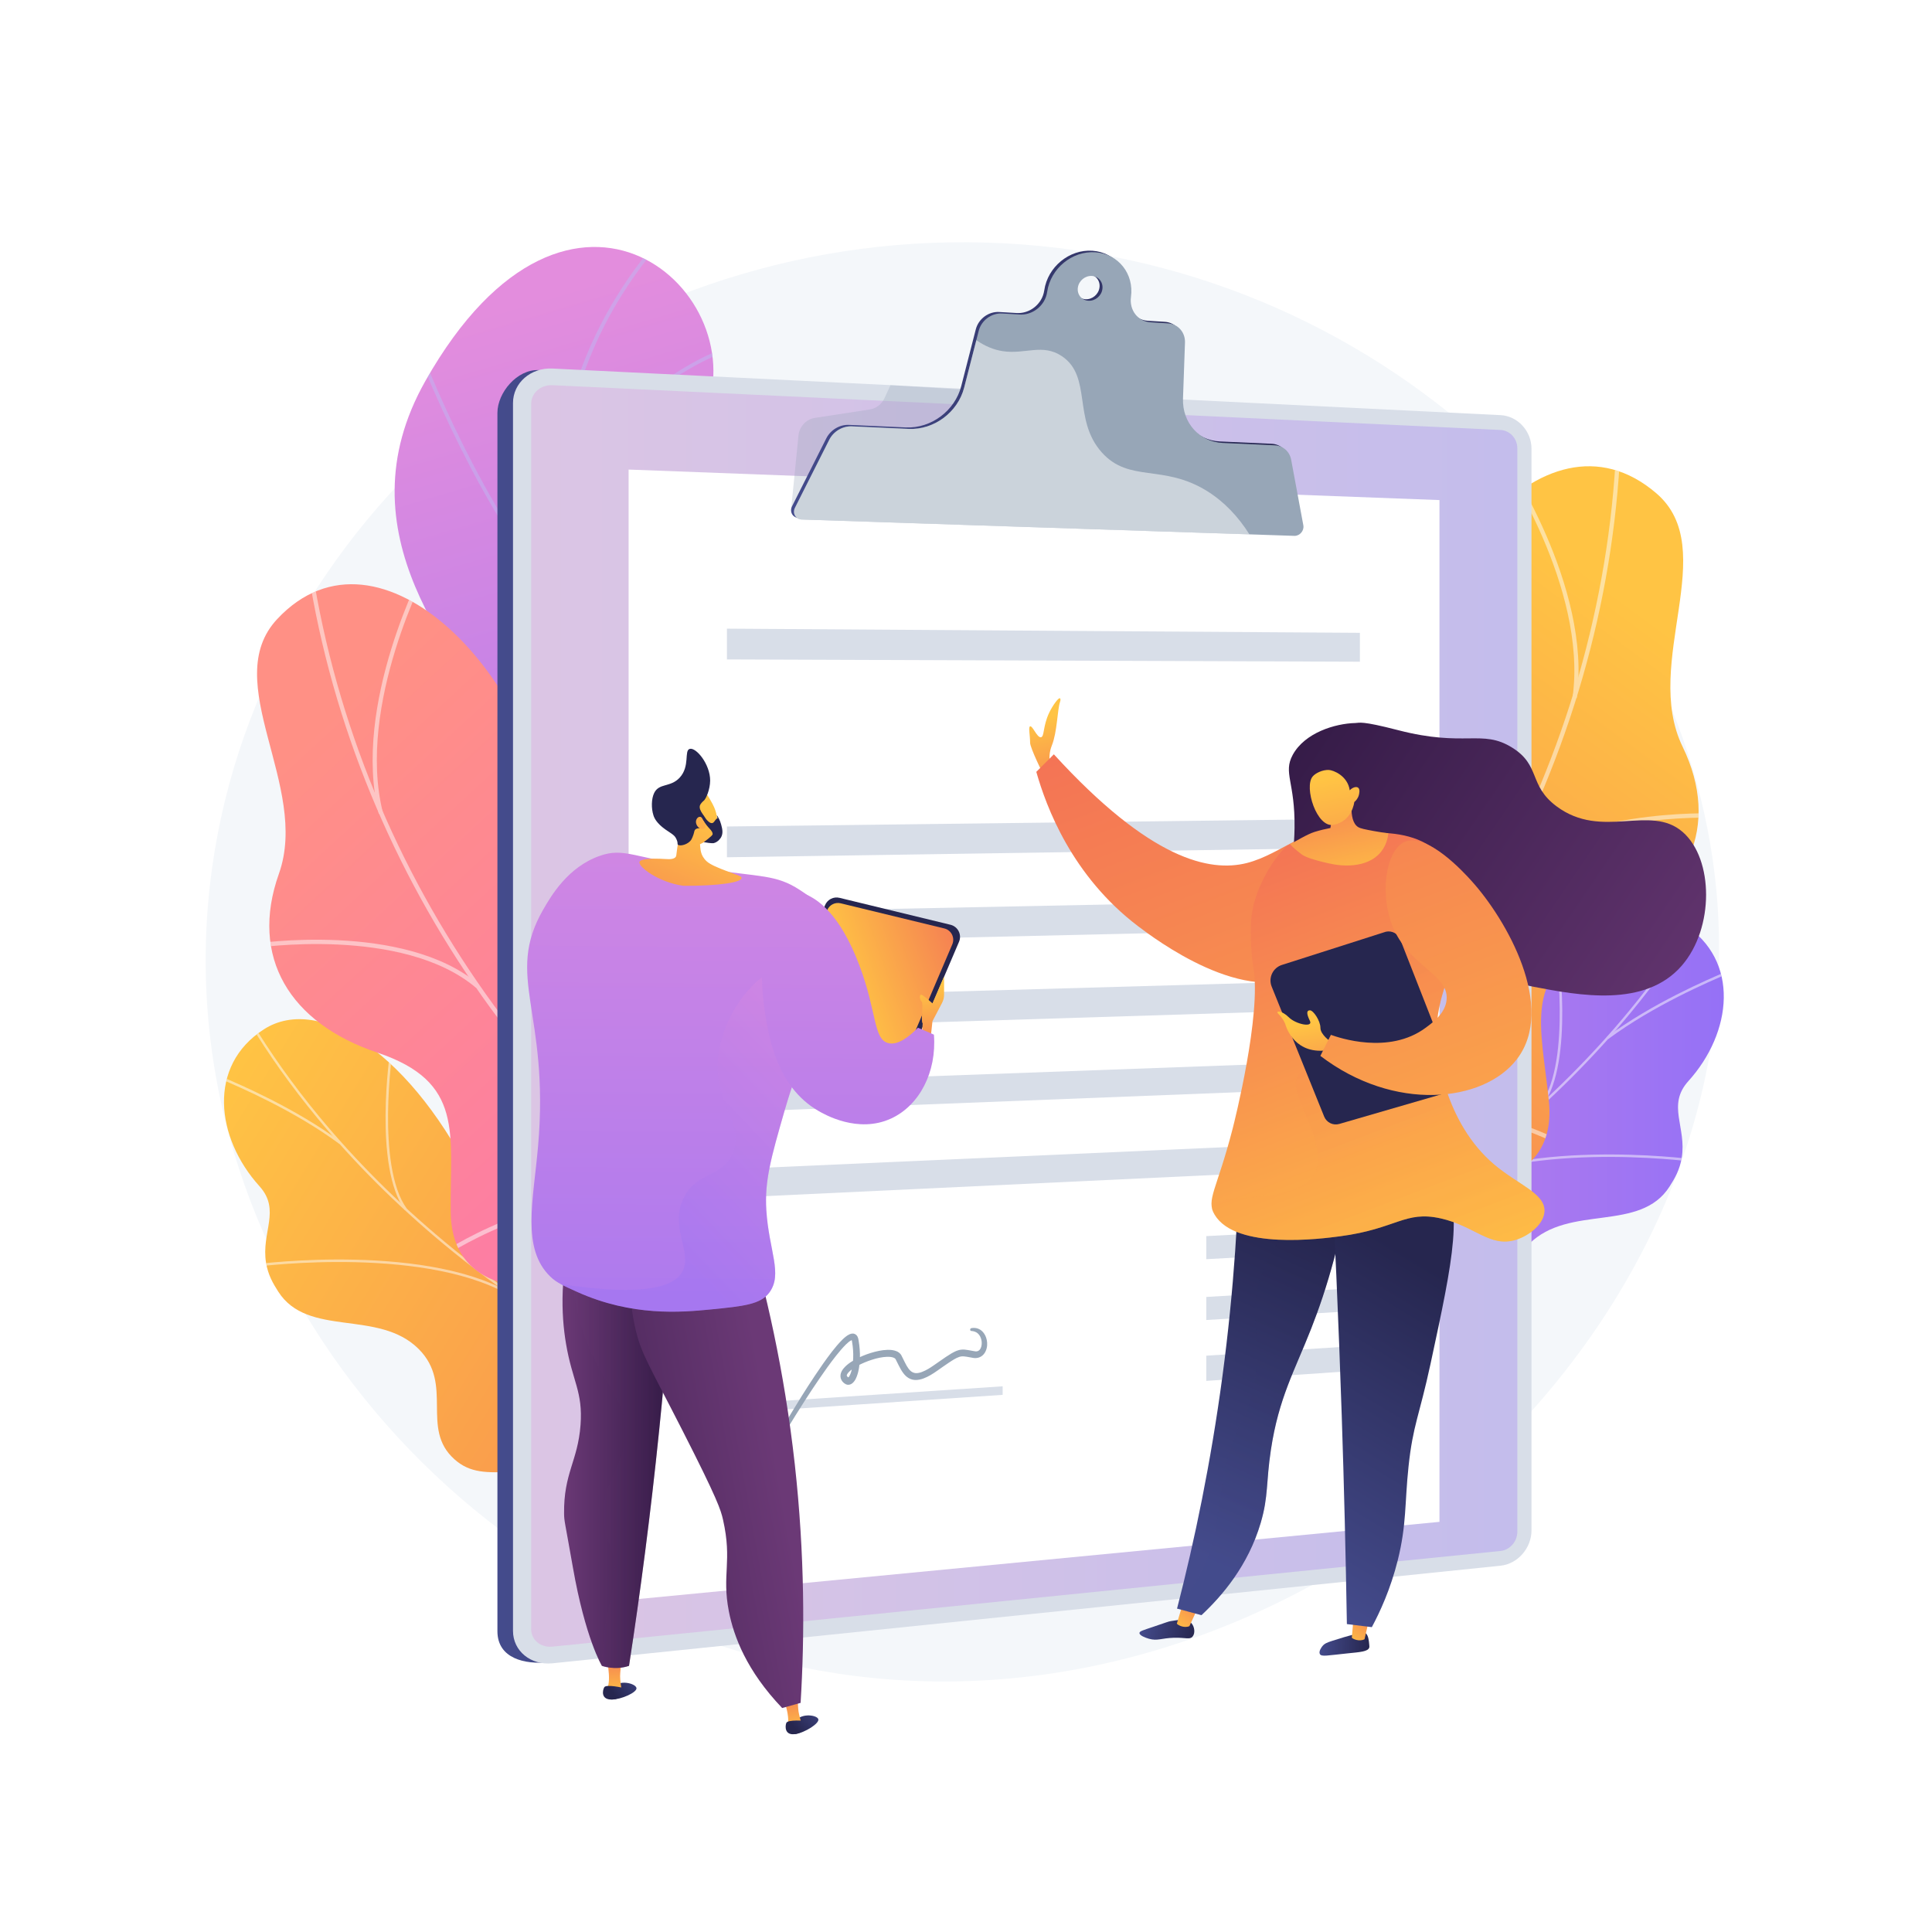 <?xml version="1.0" encoding="UTF-8"?> <!-- Generator: Adobe Illustrator 25.3.1, SVG Export Plug-In . SVG Version: 6.00 Build 0) --> <svg xmlns="http://www.w3.org/2000/svg" xmlns:xlink="http://www.w3.org/1999/xlink" version="1.1" x="0px" y="0px" viewBox="0 0 3710 3710" style="enable-background:new 0 0 3710 3710;" xml:space="preserve"> <style type="text/css"> .st0{fill:#FFFFFF;} .st1{fill:#F4F7FA;} .st2{clip-path:url(#SVGID_2_);fill:url(#SVGID_3_);} .st3{opacity:0.5;clip-path:url(#SVGID_2_);} .st4{fill:#BEB8F2;} .st5{fill:url(#SVGID_4_);} .st6{opacity:0.5;clip-path:url(#SVGID_6_);} .st7{fill:#FCFDFE;} .st8{fill:url(#SVGID_7_);} .st9{opacity:0.5;clip-path:url(#SVGID_9_);} .st10{fill:url(#SVGID_10_);} .st11{opacity:0.5;clip-path:url(#SVGID_12_);} .st12{fill:url(#SVGID_13_);} .st13{opacity:0.5;clip-path:url(#SVGID_15_);} .st14{fill:url(#SVGID_16_);} .st15{fill:#D8DEE8;} .st16{opacity:0.3;fill:url(#SVGID_17_);} .st17{opacity:0.3;fill:#97A6B7;} .st18{fill:url(#SVGID_18_);} .st19{fill:#97A6B7;} .st20{opacity:0.5;fill:#FFFFFF;} .st21{fill:url(#SVGID_19_);} .st22{fill:url(#SVGID_20_);} .st23{fill:url(#SVGID_21_);} .st24{fill:url(#SVGID_22_);} .st25{fill:url(#SVGID_23_);} .st26{fill:url(#SVGID_24_);} .st27{fill:url(#SVGID_25_);} .st28{opacity:0.3;fill:url(#SVGID_26_);} .st29{fill:url(#SVGID_27_);} .st30{fill:url(#SVGID_28_);} .st31{fill:url(#SVGID_29_);} .st32{opacity:0.3;} .st33{fill:url(#SVGID_30_);} .st34{fill:url(#SVGID_31_);} .st35{fill:url(#SVGID_32_);} .st36{fill:#26264F;} .st37{fill:url(#SVGID_33_);} .st38{fill:url(#SVGID_34_);} .st39{fill:url(#SVGID_35_);} .st40{fill:url(#SVGID_36_);} .st41{fill:url(#SVGID_37_);} .st42{fill:url(#SVGID_38_);} .st43{fill:url(#SVGID_39_);} .st44{fill:url(#SVGID_40_);} .st45{fill:url(#SVGID_41_);} .st46{opacity:0.3;fill:url(#SVGID_42_);} .st47{fill:url(#SVGID_43_);} .st48{fill:url(#SVGID_44_);} .st49{fill:url(#SVGID_45_);} .st50{fill:url(#SVGID_46_);} .st51{fill:url(#SVGID_47_);} .st52{fill:url(#SVGID_48_);} .st53{opacity:0.3;fill:url(#SVGID_49_);} .st54{fill:url(#SVGID_50_);} </style> <g id="Background"> <g> <g> <rect class="st0" width="3710" height="3710"></rect> </g> </g> </g> <g id="Illustration"> <g> <path class="st1" d="M1893.2,465.8C1149.2,444.3,504.8,972.4,407.5,1665.2C301,2422.8,886.9,3104.5,1607.8,3213.6 c896.7,135.8,1766.4-649.8,1688.3-1502C3237.2,1069.5,2649.4,487.6,1893.2,465.8z"></path> <g> <g> <defs> <path id="SVGID_1_" d="M1678.1,2441.7l264.9-191.6c0,0-48.4-171.9-182.7-220.9c-273.9-99.9-167.3-332.8-137.3-437 c45.3-157.2,16.7-315.5-173.8-255.6c-190.5,59.9-208.3-289.6-98.5-532.9c107.4-238.1-253.9-566.5-533.7-72.4 c-167.1,295,63.6,531.6,151.7,678.8s-109.5,307.5,83.3,425.7c164.7,100.9,355.2,123.6,339.8,286 C1376.2,2284.2,1447.7,2402.1,1678.1,2441.7z"></path> </defs> <clipPath id="SVGID_2_"> <use xlink:href="#SVGID_1_" style="overflow:visible;"></use> </clipPath> <linearGradient id="SVGID_3_" gradientUnits="userSpaceOnUse" x1="3099.358" y1="-1039.682" x2="2448.619" y2="809.787" gradientTransform="matrix(0.81 -0.586 0.586 0.81 -870.236 3219.835)"> <stop offset="3.597120e-03" style="stop-color:#E38DDD"></stop> <stop offset="1" style="stop-color:#9571F6"></stop> </linearGradient> <path class="st2" d="M1678.1,2441.7l264.9-191.6c0,0-48.4-171.9-182.7-220.9c-273.9-99.9-167.3-332.8-137.3-437 c45.3-157.2,15-296-160.1-273.7c-198.1,25.3-222-271.5-112.3-514.9c107.4-238.1-253.9-566.5-533.7-72.4 c-167.1,295,63.6,531.6,151.7,678.8s-109.5,307.5,83.3,425.7c164.7,100.9,355.2,123.6,339.8,286 C1376.2,2284.2,1447.7,2402.1,1678.1,2441.7z"></path> <g class="st3"> <path class="st4" d="M1810.5,2383.4l4.8-5c-3.1-3-311.2-299.9-527.9-686.4c-199.6-356-360.2-863.1,8.3-1257l-5-4.7 c-164,175.3-238.7,387.3-221.8,630c13.4,193.9,85,407.6,212.7,635.3C1498.6,2082.9,1807.4,2380.4,1810.5,2383.4z"></path> <path class="st4" d="M1080.2,1161.3l5-4.7c-156.6-168-275.9-481.3-277.1-484.4l-6.5,2.4C802.8,677.8,922.7,992.3,1080.2,1161.3 z"></path> <path class="st4" d="M1073.4,999.3c103.4-253.4,320-324.3,322.1-325l-2.1-6.6c-2.2,0.7-221.8,72.5-326.5,329L1073.4,999.3z"></path> <path class="st4" d="M1442.8,1937c-128.1-308.8,183.6-632.8,186.9-635.7l-4.2-5.5c-3.5,2.5-318.4,332.2-189.1,643.8 L1442.8,1937z"></path> <path class="st4" d="M1360.3,1826.5l4.7-5.1c-157.6-143.8-425.5-127.5-428.2-127.3l0.5,6.9 C939.9,1700.8,1204.8,1684.7,1360.3,1826.5z"></path> <path class="st4" d="M1767.8,2330.6c-66.1-108.4,21.6-295.6,22.5-297.5l-6.2-3c-3.7,7.8-90.2,192.4-22.1,304.1L1767.8,2330.6z"></path> <path class="st4" d="M1693.9,2261.3l4.8-4.9c-71.7-70.3-257.6-72-318.7-72.5c-8.6-0.1-16.1-0.1-17.4-0.4l-1.5,6.7 c1.9,0.4,6.8,0.5,18.8,0.6C1440.4,2191.3,1624.1,2192.9,1693.9,2261.3z"></path> </g> </g> <g> <linearGradient id="SVGID_4_" gradientUnits="userSpaceOnUse" x1="-64.129" y1="-2253.174" x2="621.334" y2="-452.061" gradientTransform="matrix(-0.184 0.983 0.983 0.184 2569.977 2624.779)"> <stop offset="0" style="stop-color:#FFC444"></stop> <stop offset="0.996" style="stop-color:#F36F56"></stop> </linearGradient> <path class="st5" d="M1661.1,2663.1c69.5-25.4,130.5,12.3,170.4,46.5c-0.9,7,0.4,11.3,1,18.6c6,65.8-5.5,95.1-9.8,160.9 c-0.9,14.2-16.3,54.9-23.7,71.1l-14.2,30c0,0-165.8,38.4-197.9-53c-32.1-91.4-194.2-74.9-281.2-76.7 c-53.4-1.1-77.5-18.8-97-22.3c-207-37.7-276.4,17.6-336.2-36.1c-66-59.2-0.3-143.5-68.6-211.7c-77.2-77-212.9-21.1-269.7-110.3 c-9.7-15.3-19.3-31.3-23.3-55.1c-9.7-58.9,29.1-101-12.8-147.3c-84-93-100.1-231.2,8.6-301.1c107.3-68.9,286.8,47.7,409.4,303.2 c107.9,171.8,146.2,178.4,242,175.9c67.1-1.7,247.9-50.9,303.6,52.2C1517.4,2611,1581.7,2692.1,1661.1,2663.1z"></path> <g> <defs> <path id="SVGID_5_" d="M1879.2,2756.9l-87.9,228.7c0,0-172.3,43-204.4-48.3c-32.1-91.4-194.2-74.9-281.2-76.7 c-235.9-5-178.5-272.7-480.2-305c-80.2-8.6-237.1,3.8-291.3-75.4c-61.7-90.2,17.8-142.9-36-202.4 c-84-93-100.1-231.2,8.6-301.1c107.3-68.9,286.8,47.7,409.4,303.2c107.9,171.8,146.2,178.4,242,175.9 c67.1-1.7,247.9-50.9,303.6,52.2s120,184.2,199.4,155.2C1781.9,2618.9,1879.2,2756.9,1879.2,2756.9z"></path> </defs> <clipPath id="SVGID_6_"> <use xlink:href="#SVGID_5_" style="overflow:visible;"></use> </clipPath> <g class="st6"> <path class="st7" d="M1829.7,2855.3l-1.2,4.7c-26.1-6.4-52.2-13.1-77.8-20.1c-189.5-51.6-366.8-120.4-527.1-204.5 c-135.8-71.3-261.2-154.5-372.8-247.3c-89.8-74.7-171.1-155.9-241.8-241.6c-49.7-60.2-93.6-121.9-130.6-183.4 c-6.4-10.7-12.5-22.1-18.3-33.1c-7.7-14.7-15.8-29.8-24.9-43.5l3.7-2.9c9.2,13.9,17.3,29.2,25.1,43.9 c5.8,10.9,11.8,22.3,18.1,32.9c36.9,61.3,80.7,122.9,130.2,182.9c70.5,85.4,151.7,166.5,241.2,241 c111.4,92.7,236.6,175.7,372.1,246.8c160,84,337,152.6,526.2,204.1C1777.5,2842.2,1803.7,2849,1829.7,2855.3z"></path> <path class="st7" d="M994.1,2491.1l-2.5,4.1c-162.6-106.1-495-63.3-498.4-62.9l-0.4-4.8 C496.2,2427.1,830.2,2384.1,994.1,2491.1z"></path> <path class="st7" d="M1475.1,2744.1l-2,4.4c-119-57.9-181.9-318.7-182.5-321.3l4.4-1.4 C1295.6,2428.4,1358,2687.1,1475.1,2744.1z"></path> <path class="st7" d="M1545.6,2770.7l-1.3,4.7c-83.3-22.3-210.1-4.7-357,49.6c-7.4,2.7-7.4,2.7-8.2,2.5l1.2-4.7l-0.6,2.4 l-0.2-2.4c0.5-0.1,3.3-1.2,6.5-2.3C1333.7,2765.8,1461.4,2748.1,1545.6,2770.7z"></path> <path class="st7" d="M1782.3,2843l-2.5,4.2c-80.2-51.8-94.5-201.4-94.7-202.9l4.5-0.7C1689.8,2645,1704,2792.4,1782.3,2843z"></path> <path class="st7" d="M1829.1,2862.6c-76.9,10.2-154.6,44.2-237.4,103.8l-2.4-4c83.5-60.1,161.8-94.3,239.5-104.6 L1829.1,2862.6z"></path> <path class="st7" d="M654.9,2193l-2.7,4c-87.1-64.5-193.5-110.1-228.5-125c-8.5-3.6-11.4-4.9-12.4-5.6l2.5-4.1 c0.7,0.5,5.6,2.6,11.7,5.2C460.6,2082.5,567.4,2128.2,654.9,2193z"></path> <path class="st7" d="M781,2320.8l-3.6,3c-60.3-84.2-29.1-299.3-27.8-308.4l4.5,0.6C753.7,2018.2,721.8,2238.2,781,2320.8z"></path> </g> </g> </g> <g> <linearGradient id="SVGID_7_" gradientUnits="userSpaceOnUse" x1="1906.118" y1="2275.903" x2="3310.206" y2="2275.903"> <stop offset="3.597120e-03" style="stop-color:#E38DDD"></stop> <stop offset="1" style="stop-color:#9571F6"></stop> </linearGradient> <path class="st8" d="M2079.2,2461.4c-69.5-25.4-130.5,12.3-170.4,46.5c0.9,7-0.4,11.3-1,18.6c-6,65.8,5.5,95.1,9.8,160.9 c0.9,14.2,16.3,54.9,23.7,71.1l14.2,30c0,0,165.8,38.4,197.9-53c32.1-91.4,194.2-74.9,281.2-76.7c53.4-1.1,77.5-18.8,97-22.3 c207-37.7,276.4,17.6,336.2-36.1c66-59.2,0.3-143.5,68.6-211.7c77.2-77,212.9-21.1,269.7-110.3c9.7-15.3,19.3-31.3,23.3-55.1 c9.7-58.9-29.1-101,12.8-147.3c84-93,100.1-231.2-8.6-301.1c-107.3-68.9-286.8,47.7-409.4,303.2 c-107.9,171.8-146.2,178.4-242,175.9c-67.1-1.7-247.9-50.9-303.6,52.2C2222.9,2409.3,2158.6,2490.4,2079.2,2461.4z"></path> <g> <defs> <path id="SVGID_8_" d="M1861.1,2555.2l87.9,228.7c0,0,172.3,43,204.4-48.3c32.1-91.4,194.2-74.9,281.2-76.7 c235.9-5,178.5-272.7,480.2-305c80.2-8.6,237.1,3.8,291.3-75.4c61.7-90.2-17.8-142.9,36-202.4c84-93,100.1-231.2-8.6-301.1 c-107.3-68.9-286.8,47.7-409.4,303.2c-107.9,171.8-146.2,178.4-242,175.9c-67.1-1.7-247.9-50.9-303.6,52.2 s-120,184.2-199.4,155.2C1958.4,2417.2,1861.1,2555.2,1861.1,2555.2z"></path> </defs> <clipPath id="SVGID_9_"> <use xlink:href="#SVGID_8_" style="overflow:visible;"></use> </clipPath> <g class="st9"> <path class="st7" d="M1910.6,2653.6l1.2,4.7c26.1-6.4,52.2-13.1,77.8-20.1c189.5-51.6,366.8-120.4,527.1-204.5 c135.8-71.3,261.2-154.5,372.8-247.3c89.8-74.7,171.1-155.9,241.8-241.6c49.7-60.2,93.6-121.9,130.6-183.4 c6.4-10.7,12.5-22.1,18.3-33.1c7.7-14.7,15.8-29.8,24.9-43.5l-3.7-2.9c-9.2,13.9-17.3,29.2-25.1,43.9 c-5.8,10.9-11.8,22.3-18.1,32.9c-36.9,61.3-80.7,122.9-130.2,182.9c-70.5,85.4-151.7,166.5-241.2,241 c-111.4,92.7-236.6,175.7-372.1,246.8c-160,84-337,152.6-526.2,204.1C1962.8,2640.5,1936.6,2647.3,1910.6,2653.6z"></path> <path class="st7" d="M2746.3,2289.3l2.5,4.1c162.6-106.1,495-63.3,498.4-62.9l0.4-4.8 C3244.1,2225.4,2910.2,2182.4,2746.3,2289.3z"></path> <path class="st7" d="M2265.2,2542.4l2,4.4c119-57.9,181.9-318.7,182.5-321.3l-4.4-1.4 C2444.7,2226.7,2382.3,2485.4,2265.2,2542.4z"></path> <path class="st7" d="M2194.8,2568.9l1.3,4.7c83.3-22.3,210.1-4.7,357,49.6c7.4,2.7,7.4,2.7,8.2,2.5l-1.2-4.7l0.6,2.4l0.2-2.4 c-0.5-0.1-3.3-1.2-6.5-2.3C2406.7,2564.1,2278.9,2546.4,2194.8,2568.9z"></path> <path class="st7" d="M1958,2641.3l2.5,4.2c80.2-51.8,94.5-201.4,94.7-202.9l-4.5-0.7C2050.5,2443.3,2036.4,2590.6,1958,2641.3 z"></path> <path class="st7" d="M1911.2,2660.9c76.9,10.2,154.6,44.2,237.4,103.8l2.4-4c-83.5-60.1-161.8-94.3-239.5-104.6L1911.2,2660.9 z"></path> <path class="st7" d="M3085.5,1991.3l2.7,4c87.1-64.5,193.5-110.1,228.5-125c8.5-3.6,11.4-4.9,12.4-5.6l-2.5-4.1 c-0.7,0.5-5.6,2.6-11.7,5.2C3279.7,1880.8,3173,1926.5,3085.5,1991.3z"></path> <path class="st7" d="M2959.4,2119.1l3.6,3c60.3-84.2,29.1-299.3,27.8-308.4l-4.5,0.6 C2986.6,1816.5,3018.5,2036.5,2959.4,2119.1z"></path> </g> </g> </g> <g> <linearGradient id="SVGID_10_" gradientUnits="userSpaceOnUse" x1="5377.15" y1="-2759.709" x2="6299.931" y2="-1240.574" gradientTransform="matrix(-0.277 0.961 0.961 0.277 4686.548 -2953.032)"> <stop offset="0" style="stop-color:#FF9085"></stop> <stop offset="1" style="stop-color:#FB6FBB"></stop> </linearGradient> <path class="st10" d="M1991.7,2506.6c-6.6,15.4-83.9-27.2-203-11c-29.8,4-193.7,14.8-232,132.3c-7.4,22.8-14.9,45.6-22.3,68.4 c-57.4,4.9-112.5-1-112.2-76.6c0.4-117.4-180.7-169.5-253.6-157.2c-90.3,15.3-301,46.4-303.1-134.9 c-1.7-151,26.8-250-140.9-306.3C556.8,1965,478.6,1838,535.6,1677.8c60-168.6-116.2-368.2-3.3-489 c196.7-210.4,508.7,113.7,531.9,441.1c23.2,327.4,174.2,184.3,316,214.3c13,3.5,32.9,10,55,22.1 c135.7,74.5,117.1,233.2,204.8,375.7C1759.6,2436.2,2002.9,2480.6,1991.7,2506.6z"></path> <g> <defs> <path id="SVGID_11_" d="M1689.2,2321.7l-110.3,372.9c-56.5,7.6-157.1,9.4-156.8-75c0.4-117.4-180.7-169.5-253.6-157.2 c-90.3,15.3-301,46.4-303.1-134.9c-1.7-151,26.8-250-140.9-306.3C556.8,1965,478.6,1838,535.6,1677.8 c60-168.6-116.2-368.2-3.3-489c196.7-210.4,508.7,113.7,531.9,441.1c23.2,327.4,174.2,184.3,316,214.3 c193.7,40.9,74.9,301.2,129.1,393.3C1551.9,2309.6,1635.9,2321.3,1689.2,2321.7z"></path> </defs> <clipPath id="SVGID_12_"> <use xlink:href="#SVGID_11_" style="overflow:visible;"></use> </clipPath> <g class="st11"> <path class="st7" d="M1581.6,2481.7l-3.8,7.5c-516.2-268.8-894.1-802.8-986.2-1393.6l7.9-1.7 C691.3,1682.2,1067.6,2214,1581.6,2481.7z"></path> <path class="st7" d="M1313.3,2309.5l-2.4,8.1c-220.6-60.9-450.5,90.6-452.8,92.1l-4.1-7 C856.3,2401.1,1089.2,2247.6,1313.3,2309.5z"></path> <path class="st7" d="M1488.1,2429.5l-5.7,6.1c-164.2-166.3-67.3-602.1-66.4-606.5l7.8,1.6 C1422.8,1835,1327,2266.4,1488.1,2429.5z"></path> <path class="st7" d="M919.2,1890.2l-5.2,6.6c-141.1-119.4-424.1-76.6-426.9-76.1l-0.9-8.3 C489,1811.9,775.5,1768.6,919.2,1890.2z"></path> <path class="st7" d="M735.3,1560.6l-7.8,2.4c-53-210.7,87.4-475.6,88.8-478.3l7,3.8C821.9,1091.2,683.2,1353.1,735.3,1560.6z"></path> </g> </g> </g> <g> <linearGradient id="SVGID_13_" gradientUnits="userSpaceOnUse" x1="4476.483" y1="-581.946" x2="5399.321" y2="937.282" gradientTransform="matrix(0.381 0.925 -0.925 0.381 955.011 -2711.323)"> <stop offset="0" style="stop-color:#FFC444"></stop> <stop offset="0.996" style="stop-color:#F36F56"></stop> </linearGradient> <path class="st12" d="M1874.5,2417c8.3,14.6,80.4-36.2,200.6-33.2c30,0.8,194.2-6.5,245.1,106c9.9,21.8,19.8,43.7,29.7,65.5 c57.6-1.4,111.7-13.3,103.1-88.4c-13.3-116.6,161-188.3,234.9-184c91.4,5.3,304.2,13.2,286.5-167.3 c-14.8-150.3-54-245.6,106.5-319.8c160.6-74.2,224.4-209.1,150.1-362.1c-78.1-161,75.1-378.7-50.3-486.4 c-218.6-187.6-493.2,168.7-480.4,496.7c12.8,327.9-152.9,202.3-290.7,247.6c-12.5,4.9-31.6,13.5-52.2,28 c-126.7,88.9-90.9,244.6-162.4,395.8C2097.5,2321.7,1860.6,2392.4,1874.5,2417z"></path> <g> <defs> <path id="SVGID_14_" d="M2154.9,2200.1l150.5,358.6c57,1.4,157.2-7.9,147.6-91.8c-13.3-116.6,161-188.3,234.9-184 c91.4,5.3,304.2,13.2,286.5-167.3c-14.8-150.3-54-245.6,106.5-319.8c160.6-74.2,224.4-209.1,150.1-362.1 c-78.1-161,75.1-378.7-50.3-486.4c-218.6-187.6-493.2,168.7-480.4,496.7c12.8,327.9-152.9,202.3-290.7,247.6 c-188,61.9-41.4,307.6-85.3,405.1C2290.1,2173.1,2207.9,2193.8,2154.9,2200.1z"></path> </defs> <clipPath id="SVGID_15_"> <use xlink:href="#SVGID_14_" style="overflow:visible;"></use> </clipPath> <g class="st13"> <path class="st7" d="M2279.4,2347.3l4.6,7c483.6-323.7,800.8-895.9,827.7-1493.2l-8.1-0.8 C3076.9,1455.2,2761,2025,2279.4,2347.3z"></path> <path class="st7" d="M2527.3,2146.8l3.2,7.8c212.6-84.7,457.7,40.7,460.1,42l3.4-7.4 C2991.5,2187.8,2743.2,2060.7,2527.3,2146.8z"></path> <path class="st7" d="M2366.7,2285.2l6.4,5.5c145-183.2,1-605.9-0.5-610.1l-7.6,2.5C2366.4,1687.1,2508.9,2105.4,2366.7,2285.2 z"></path> <path class="st7" d="M2873.1,1686.8l5.9,6c127.2-134.1,413.2-122.6,416-122.4l0-8.3 C3292.1,1561.9,3002.6,1550.3,2873.1,1686.8z"></path> <path class="st7" d="M3019.8,1339.1l8,1.6c29.6-215.3-138.9-463.2-140.6-465.7l-6.5,4.6 C2882.3,882,3048.9,1127.2,3019.8,1339.1z"></path> </g> </g> </g> </g> <g> <linearGradient id="SVGID_16_" gradientUnits="userSpaceOnUse" x1="955.227" y1="1951.721" x2="2911.138" y2="1951.721"> <stop offset="0" style="stop-color:#444B8C"></stop> <stop offset="0.996" style="stop-color:#26264F"></stop> </linearGradient> <path class="st14" d="M2851.7,815.8l-1817-105.1c-41.8-2-79.5,43.6-79.5,82v2339.7c0,53.2,54.3,63.9,96.2,59.6l1800.3-183.9 c32.9-3.4,59.4-33.5,59.4-67.2v-2061C2911.1,846.1,2884.6,817.4,2851.7,815.8z"></path> <path class="st15" d="M2881.6,797.2L1061,707.7c-41.8-2.1-75.9,27.6-75.9,66.2v2357.9c0,38.6,34.1,66.5,75.9,62.2l1820.5-187.4 c32.9-3.4,59.4-33.7,59.4-67.8V861.8C2941,827.8,2914.5,798.9,2881.6,797.2z"></path> <linearGradient id="SVGID_17_" gradientUnits="userSpaceOnUse" x1="1020.058" y1="1950.935" x2="2913.794" y2="1950.935"> <stop offset="3.597120e-03" style="stop-color:#E38DDD"></stop> <stop offset="1" style="stop-color:#9571F6"></stop> </linearGradient> <path class="st16" d="M1061,3162c-22.6,2.3-41-12.8-41-33.6V775.5c0-20.8,18.4-36.9,41-35.8l1820.5,86 c17.8,0.8,32.2,16.5,32.2,34.9v2081c0,18.4-14.4,34.9-32.2,36.7L1061,3162z"></path> <polygon class="st0" points="2764.2,2922.4 1207.1,3072.4 1207.1,901.7 2764.2,960.3 "></polygon> <path class="st17" d="M2141.4,970.9l-622.3,7.8l14-140.3c1.1-18.2,14.2-33.2,31.6-35.9l105.4-16.2c12.4-1.9,23.1-10.1,28.5-21.9 l11.4-24.8l275.7,17L2141.4,970.9z"></path> <linearGradient id="SVGID_18_" gradientUnits="userSpaceOnUse" x1="1519.137" y1="753.707" x2="2497.458" y2="753.707"> <stop offset="0" style="stop-color:#444B8C"></stop> <stop offset="0.996" style="stop-color:#26264F"></stop> </linearGradient> <path class="st18" d="M2473.8,879.9c-3-15.9-15.7-27-31.7-27.7l-99.4-4.5c-45.1-2-78.2-38.7-76.6-85.1l3.8-107.6 c0.7-19.9-13.5-35.9-33-37l-32.7-2c-24.9-1.5-41.5-23.4-38-48.8c6.1-44.4-24.3-82.7-68.4-85.7c-44.4-3-85.9,30.9-92.5,75.9 c-1,6.7-3.2,13.3-6.9,19.2c-10.3,16.5-28.2,25.5-45.9,24.5l-33.7-2c-20.4-1.2-39.8,13.1-45,33.3l-28,109.2 c-12.1,47.2-57.8,81.4-106.4,79.2l-109.1-4.9c-17.9-0.8-35.4,9.6-43.6,25.9L1521,972.1c-5.4,10.7,1.2,22.2,13,22.6l946,31.4 c10.4,0.3,19.1-10,17.2-20.2L2473.8,879.9z M2084.4,574.6c-13-0.8-22.1-12.1-20.2-25.3c1.9-13.2,14-23.1,27-22.3 c13,0.8,22,12.2,20.1,25.3C2109.5,565.4,2097.4,575.4,2084.4,574.6z"></path> <path class="st19" d="M2479.4,882.8c-3-15.9-15.7-27-31.7-27.7l-99.4-4.5c-45.1-2-78.2-38.7-76.6-85.1l3.8-107.6 c0.7-19.9-13.5-35.9-33-37l-32.7-2c-24.9-1.5-41.5-23.4-38-48.8c6.1-44.4-24.3-82.7-68.4-85.7c-44.4-3-85.9,30.9-92.5,75.9 c-1,6.7-3.2,13.3-6.9,19.2c-10.3,16.5-28.2,25.5-45.9,24.5l-33.7-2c-20.4-1.2-39.8,13.1-45,33.3l-28,109.2 c-12.1,47.2-57.8,81.4-106.4,79.2l-109.1-4.9c-17.9-0.8-35.4,9.6-43.6,25.9L1526.6,975c-5.4,10.7,1.2,22.2,13,22.6l946,31.4 c10.4,0.3,19.1-10,17.2-20.2L2479.4,882.8z M2090,577.5c-13-0.8-22.1-12.1-20.2-25.3c1.9-13.2,14-23.1,27-22.3 c13,0.8,22,12.2,20.1,25.3C2115.1,568.3,2103,578.3,2090,577.5z"></path> <g> <path class="st20" d="M2317.5,942.7c-84.4-52.1-149.1-15.2-201.7-73.9c-56.3-62.9-18.3-145.7-76.6-184.8 c-37.3-25-70.6-3-113.9-9.7c-15.9-2.5-32.8-8.8-50.4-21.1l-23.4,91.1c-12.1,47.2-57.8,81.4-106.4,79.2l-109.1-4.9 c-17.9-0.8-35.4,9.6-43.6,25.9L1526.6,975c-5.4,10.7,1.2,22.2,13,22.6l859.7,28.6C2377.6,991.8,2350.7,963.3,2317.5,942.7z"></path> </g> <g> <polygon class="st15" points="2611.4,1270.7 1395.9,1266.3 1395.9,1207.2 2611.4,1215.2 "></polygon> <polygon class="st15" points="2611.4,1627.9 1395.9,1646.2 1395.9,1587.1 2611.4,1572.3 "></polygon> <polygon class="st15" points="2611.4,1782.6 1395.9,1810.8 1395.9,1751.7 2611.4,1727.1 "></polygon> <polygon class="st15" points="2611.4,1937.4 1395.9,1975.4 1395.9,1916.3 2611.4,1881.8 "></polygon> <polygon class="st15" points="2611.4,2088.2 1395.9,2135.8 1395.9,2080.9 2611.4,2036.6 "></polygon> <polygon class="st15" points="2611.4,2243 1395.9,2300.4 1395.9,2245.5 2611.4,2191.4 "></polygon> <polygon class="st15" points="1925.4,2678.5 1395.9,2714 1395.9,2697.1 1925.4,2662.1 "></polygon> <polygon class="st15" points="2611.4,2401.7 2316.4,2418 2316.4,2373.7 2611.4,2358 "></polygon> <polygon class="st15" points="2611.4,2516.8 2316.4,2534.8 2316.4,2490.5 2611.4,2473.1 "></polygon> <polygon class="st15" points="2611.4,2631.8 2316.4,2651.7 2316.4,2603.3 2611.4,2584.2 "></polygon> <path class="st19" d="M1504.1,2739.4c0,0,5.8-10.1,16.3-27.4c5.2-8.7,11.7-19.1,19.1-31.1c7.5-11.9,16-25.3,25.6-39.6 c9.6-14.3,20.2-29.8,32.3-45.5c6.1-7.8,12.6-15.7,20.2-23.3c1.9-1.9,3.9-3.7,6.2-5.5c2.2-1.8,4.6-3.5,7.8-4.9 c1.6-0.7,3.5-1.3,5.9-1.3c1.2,0,2.5,0.2,3.8,0.8c1.3,0.5,2.5,1.4,3.4,2.3c3.6,4,3.6,8.3,4.1,10.5c1.9,10.9,2.8,22.2,2.5,33.7 c-0.2,5.8-0.6,11.6-1.6,17.5c-0.9,5.9-2.2,11.9-4.6,18c-1.2,3.1-2.6,6.2-5.1,9.3c-1.2,1.6-2.7,3.2-4.9,4.5 c-2.1,1.3-5.1,2.1-7.7,1.7c-2.6-0.4-4.7-1.7-6.1-2.8l-0.4-0.3l-0.6-0.5c-0.4-0.3-0.7-0.6-1-0.9c-0.7-0.6-1.3-1.3-1.9-2.1 c-1.2-1.6-2.3-3.6-3-6c-0.6-2.4-0.6-5.1-0.2-7.5c1-4.8,3.3-8.1,5.4-10.9c2.2-2.7,4.6-5,6.9-7c4.8-4,9.7-7.1,14.7-9.9 c10-5.6,20.3-9.8,30.8-13.1c10.5-3.2,21.2-5.7,32.3-6c5.5-0.1,11.2,0.2,17.2,2.6c2.9,1.2,6.1,3.2,8.5,6.5 c0.3,0.4,0.6,0.8,0.8,1.3c0.3,0.5,0.5,0.9,0.6,1.2l0.9,1.8l1.8,3.6c2.3,4.7,4.6,9.4,6.9,13.5c2.4,4.1,5,7.8,7.9,10.2 c2.9,2.5,6.1,3.7,9.7,4c3.7,0.2,7.7-0.7,11.7-2.2c8.1-3,15.9-7.9,23.3-13.1c7.6-5.4,15.1-10.6,22.5-15.6 c3.7-2.5,7.4-4.8,11.2-7.1c3.8-2.2,7.8-4.3,12.2-5.7c4.4-1.5,9.2-1.8,13.3-1.4c4.1,0.4,7.7,1.1,11.1,1.7c1.7,0.3,3.4,0.6,5,0.9 c1.6,0.3,3.4,0.6,4.3,0.7c2.3,0.2,4.4-0.3,6-1.3c1.6-1,2.9-2.5,3.9-4.5c1-2,1.6-4.3,1.9-6.7c0.6-4.7-0.1-9.4-1.5-13 c-1.3-3.8-3.4-6.6-5.5-8.6c-2.1-2-4.4-3.1-6.3-3.8c-2-0.7-3.6-0.9-4.7-1.1c-1.1-0.1-1.7-0.1-1.7-0.1c-1.4,0-2.4-1.3-2.3-2.8 c0.1-1.3,1-2.4,2.1-2.6c0,0,0.7-0.1,2-0.3c1.4-0.2,3.4-0.4,6.1,0c2.7,0.3,6,1.3,9.5,3.5c3.4,2.2,6.8,5.9,9.3,10.9 c2.4,5,4,11.2,3.6,18.4c-0.2,3.6-1,7.5-2.7,11.3c-1.7,3.9-4.5,7.8-8.5,10.3c-3.9,2.6-8.5,3.5-12.7,3.3c-2.4-0.1-3.8-0.5-5.5-0.8 c-1.7-0.3-3.4-0.6-5.1-0.9c-3.4-0.6-6.8-1.3-10-1.5c-3.2-0.3-6,0-9.1,1c-6.2,2-13.2,6.6-20.3,11.3c-7.2,4.8-14.5,10-22.2,15.4 c-7.9,5.5-16.3,11-26.2,14.7c-5,1.8-10.4,3.1-16.2,2.9c-2.9-0.1-5.9-0.8-8.7-1.9c-2.8-1.1-5.4-2.8-7.7-4.7 c-4.6-3.9-7.8-8.7-10.6-13.4c-2.7-4.8-5.1-9.6-7.4-14.2l-1.7-3.4l-0.9-1.8c-0.2-0.4-0.2-0.5-0.3-0.6c-0.1-0.1-0.1-0.2-0.2-0.3 c-0.6-0.9-1.8-1.8-3.5-2.5c-3.4-1.4-8-1.8-12.6-1.7c-9.4,0.3-19.3,2.5-29,5.6c-9.7,3.1-19.4,7.1-28.4,12.1 c-4.5,2.5-8.9,5.3-12.6,8.4c-1.9,1.6-3.6,3.2-5,4.9c-1.3,1.6-2.2,3.3-2.4,4.2c-0.1,0.4-0.1,0.7,0,1c0.1,0.3,0.2,0.7,0.6,1.2 c0.2,0.3,0.4,0.5,0.7,0.8l0.4,0.4l0.2,0.2l0.4,0.3c0.6,0.5,0.8,0.5,0.8,0.5c-0.1,0-0.4,0.1-0.2,0c0.2-0.1,0.6-0.5,1.1-1.1 c1-1.3,2.1-3.4,3-5.6c1.8-4.5,3-9.6,3.8-14.8c0.8-5.2,1.3-10.4,1.5-15.7c0.4-10.5-0.4-20.9-2.1-30.8l-0.3-1.9l-0.1-0.5l-0.1-0.3 c0-0.2-0.1-0.4-0.1-0.5c-0.2-0.6-0.4-1-0.3-0.8c0.1,0.2,0.7,0.4,0.7,0.3c0,0-0.6,0.1-1.3,0.4c-1.4,0.6-3.2,1.8-4.9,3.1 c-1.7,1.4-3.5,3-5.2,4.6c-6.8,6.7-13.1,14.3-19.1,21.8c-11.9,15.1-22.6,30.2-32.2,44.3c-19.3,28.2-34.6,52.5-45.3,69.6 c-10.7,17.1-16.6,26.9-16.6,26.9c-1.5,2.5-4.5,3.3-6.7,1.8C1503.3,2745.1,1502.7,2741.9,1504.1,2739.4L1504.1,2739.4z"></path> </g> </g> <g> <linearGradient id="SVGID_19_" gradientUnits="userSpaceOnUse" x1="3714.941" y1="1378.171" x2="3665.522" y2="1574.546" gradientTransform="matrix(-1 0 0 1 5720.405 0)"> <stop offset="0" style="stop-color:#FFC444"></stop> <stop offset="0.996" style="stop-color:#F36F56"></stop> </linearGradient> <path class="st21" d="M2019.9,1478.4c0,0-10.4-20.9,0-47c10.4-26.1,10.4-67.9,15.7-83.6c1.3-3.8,1-6-0.2-6.9 c-2.5-1.8-13.7,13.2-20.7,27.8c-12.3,26-8.9,45.7-15.7,47c-7.5,1.4-16-22.5-20.9-20.9c-3.8,1.2,0,16.6,0,31.3 c0,10.4,26.1,62.7,26.1,62.7L2019.9,1478.4z"></path> <linearGradient id="SVGID_20_" gradientUnits="userSpaceOnUse" x1="2880.882" y1="3012.387" x2="3542.084" y2="1275.732" gradientTransform="matrix(-1 0 0 1 5720.405 0)"> <stop offset="0" style="stop-color:#FFC444"></stop> <stop offset="0.996" style="stop-color:#F36F56"></stop> </linearGradient> <path class="st22" d="M2589.4,1704.4c1.3-25.6,4-81.5-26.9-101c-40.9-25.8-101,36.9-168.4,53.9c-70.8,17.8-185.1-5.9-370.4-208.8 c-11.2,11.2-22.4,22.4-33.7,33.7c19.1,67.3,68.2,199.7,195.3,296.3c29.7,22.5,209.9,159.5,323.2,87.5 C2564.2,1830.7,2586.9,1755.9,2589.4,1704.4z"></path> <linearGradient id="SVGID_21_" gradientUnits="userSpaceOnUse" x1="-887.284" y1="3213.747" x2="-791.879" y2="3213.747" gradientTransform="matrix(1 2.900000e-02 -2.900000e-02 1 3514.423 -30.991)"> <stop offset="0" style="stop-color:#444B8C"></stop> <stop offset="0.996" style="stop-color:#26264F"></stop> </linearGradient> <path class="st23" d="M2622.5,3136.2c5.2,4.2,6.2,14.8,6.8,21.8c0.3,3.1,0.4,4.6,0.1,5.7c-2.5,8-18,8.8-42.2,11.3 c-38.3,3.9-49.7,6.9-52.7,1.2c-2.8-5.3,4-14.1,4.8-15c4.1-5.2,9.2-7.1,18.9-10.3c18.1-5.9,30.3-9.2,34-10.2 C2615.2,3134.5,2619,3133.4,2622.5,3136.2z"></path> <linearGradient id="SVGID_22_" gradientUnits="userSpaceOnUse" x1="-444.771" y1="3399.52" x2="-402.915" y2="3312.887" gradientTransform="matrix(0.993 0.123 -0.123 0.993 3447.198 -162.401)"> <stop offset="0" style="stop-color:#FFC444"></stop> <stop offset="0.996" style="stop-color:#F36F56"></stop> </linearGradient> <path class="st24" d="M2599.7,3101.2l-3.8,43.6c1.1,2.1,14.1,8.4,24.4,3l9.8-42.9L2599.7,3101.2z"></path> <linearGradient id="SVGID_23_" gradientUnits="userSpaceOnUse" x1="-378.349" y1="3655.896" x2="-276.986" y2="3655.896" gradientTransform="matrix(0.964 0.265 -0.265 0.964 3527.555 -308.919)"> <stop offset="0" style="stop-color:#444B8C"></stop> <stop offset="0.996" style="stop-color:#26264F"></stop> </linearGradient> <path class="st25" d="M2287.8,3116.9c6.3,6.9,7.7,19.6,2.2,25.9c-5.3,6.2-13.4,1.5-36.2,2.2c-24.4,0.7-30.8,6.5-47.4,1.9 c-6.7-1.9-18.5-6.3-18.3-11.1c0.2-3.4,6.2-5.1,26.3-11.8c28.6-9.6,28.4-10.1,34.5-11.1 C2264.2,3110.4,2279.5,3107.8,2287.8,3116.9z"></path> <linearGradient id="SVGID_24_" gradientUnits="userSpaceOnUse" x1="-572.596" y1="3542.044" x2="-529.851" y2="3453.572" gradientTransform="matrix(0.98 0.198 -0.198 0.98 3516.345 -227.184)"> <stop offset="0" style="stop-color:#FFC444"></stop> <stop offset="0.996" style="stop-color:#F36F56"></stop> </linearGradient> <path class="st26" d="M2272.1,3077.1l-12.2,40.7c0.9,2.2,13.4,9.5,24.1,4.9l18.2-39.5L2272.1,3077.1z"></path> <linearGradient id="SVGID_25_" gradientUnits="userSpaceOnUse" x1="3493.538" y1="2950.811" x2="3223.185" y2="2341.369" gradientTransform="matrix(-1 0 0 1 5720.405 0)"> <stop offset="0" style="stop-color:#444B8C"></stop> <stop offset="0.996" style="stop-color:#26264F"></stop> </linearGradient> <path class="st27" d="M2380.9,2185c-1.8,136.9-11.1,290.8-33.5,458c-22.2,165.3-53.2,314.6-87.1,445.9 c15.6,4.2,31.2,8.4,46.9,12.6c39.6-37,89.6-95.1,113.8-177.4c15-51,10-77.3,19.5-140c15.1-99.9,45.8-152.3,77.4-232.9 c28.5-72.4,62.1-178.7,80.1-320.8C2525.7,2215.4,2453.3,2200.2,2380.9,2185z"></path> <linearGradient id="SVGID_26_" gradientUnits="userSpaceOnUse" x1="3493.539" y1="2950.811" x2="3223.185" y2="2341.369" gradientTransform="matrix(-1 0 0 1 5720.405 0)"> <stop offset="0" style="stop-color:#444B8C"></stop> <stop offset="0.996" style="stop-color:#26264F"></stop> </linearGradient> <path class="st28" d="M2380.9,2185c42.7,32.5,95.7,83.8,94,145.6c-1.2,45.9-31.4,54.3-53.9,121.2c-27.5,82,6,104.8-13.5,208.8 c-14.5,77.3-32.3,60.7-53.9,154.9c-19.2,83.9-10.7,121.5-40.4,188.6c-17.1,38.6-38.1,67-53,84.9c15.6,4.2,31.2,8.4,46.9,12.6 c39.6-37,89.6-95.1,113.8-177.4c15-51,10-77.3,19.5-140c15.1-99.9,45.8-152.3,77.4-232.9c28.5-72.4,62.1-178.7,80.1-320.8 C2525.7,2215.4,2453.3,2200.2,2380.9,2185z"></path> <linearGradient id="SVGID_27_" gradientUnits="userSpaceOnUse" x1="2868.006" y1="3261.444" x2="2597.665" y2="2652.031" gradientTransform="matrix(-0.993 -0.123 -0.123 0.993 5637.029 107.974)"> <stop offset="0" style="stop-color:#444B8C"></stop> <stop offset="0.996" style="stop-color:#26264F"></stop> </linearGradient> <path class="st29" d="M2553.1,2185.6c9.6,174.1,17.4,351.5,23.4,532c4.5,135.4,7.7,269.2,9.9,401.1c16,2,31.9,3.9,47.9,5.9 c15.4-28.7,35.9-72.6,49.9-128.9c17-68.3,13.1-108.9,20.6-179.7c8.4-79.4,20.6-96.7,42.2-196.9c43.8-203.4,65.7-305,16.9-368.3 C2747.9,2230.2,2698.2,2178.7,2553.1,2185.6z"></path> <linearGradient id="SVGID_28_" gradientUnits="userSpaceOnUse" x1="-3055.958" y1="1363.984" x2="-2103.726" y2="2010.783" gradientTransform="matrix(1 0 0 1 5490.12 0)"> <stop offset="0" style="stop-color:#311944"></stop> <stop offset="1" style="stop-color:#6B3976"></stop> </linearGradient> <path class="st30" d="M2486.5,1708c-17.9-11.6-1.6-45.4-0.6-118c1.2-88.9-22.4-105.5-3.5-140.4c23.2-42.7,81.6-60.3,120.3-61.2 c8.5-0.2,10.5-4.8,82,13.7c128.8,33.4,161-2.4,218.7,33.3c55.7,34.5,31.3,72.3,85.4,112.8c87.7,65.6,179.9-5.3,242.6,49.6 c59.3,51.9,60.7,184.1-1.7,256.3c-70.7,81.8-198.2,57.2-283.6,41c-18-3.4-108.8-22.5-203.3-92.3 c-52.3-38.6-88.2-79.8-111.1-110.2c-5.4-6-13.7-13.3-24.8-14.5c-13.3-1.4-23.9,6.7-29,10.3 C2550.9,1707,2504.1,1719.4,2486.5,1708z"></path> <g> <g> <linearGradient id="SVGID_29_" gradientUnits="userSpaceOnUse" x1="2952.678" y1="2552.408" x2="3325.294" y2="1573.729" gradientTransform="matrix(-1 0 0 1 5720.405 0)"> <stop offset="0" style="stop-color:#FFC444"></stop> <stop offset="0.996" style="stop-color:#F36F56"></stop> </linearGradient> <path class="st31" d="M2551.5,1611.9c0,0,149.6-43.6,215.5,31c10.3,11.6,20.7,28.7,28.6,66.5c28,132.4-46.5,179.6-36.3,299.8 c1.2,13.8,14.2,145.9,110.1,227.1c45.6,38.6,97.6,55.2,96.4,89.5c-0.9,24.6-29,47.1-55.1,55.1c-49.8,15.2-78.9-26.8-144.5-41.3 c-68.6-15.2-84.5,20.1-192.7,34.4c-36,4.8-200.3,26.5-240.9-41.3c-17.3-28.8,4-47,34.4-165.2c3.1-12,55.7-219.7,39.8-310.3 c-1.4-7.8-6-39.7-4.7-81.9c0.3-10.4,1.7-22.1,4.7-36c0,0,12.7-59,58.6-109.6C2472,1622.4,2479.9,1614.8,2551.5,1611.9z"></path> </g> </g> <g class="st32"> <g> <linearGradient id="SVGID_30_" gradientUnits="userSpaceOnUse" x1="2957.779" y1="2537.72" x2="3277.42" y2="1698.177" gradientTransform="matrix(-1 0 0 1 5720.405 0)"> <stop offset="0" style="stop-color:#FFC444"></stop> <stop offset="0.996" style="stop-color:#F36F56"></stop> </linearGradient> <path class="st33" d="M2767,1642.9c15.1-0.2,26.8,58.1,28.6,66.5c28,132.4-46.5,179.6-36.3,299.8 c1.2,13.8,14.2,145.9,110.1,227.1c45.6,38.6,97.6,55.2,96.4,89.5c-0.9,24.6-29,47.1-55.1,55.1c-49.8,15.2-78.9-26.8-144.5-41.3 c-68.6-15.2-84.5,20.1-192.7,34.4c-36,4.8-200.3,26.5-240.9-41.3c-4.2-7-5.8-10.1-5.4-13c4.5-32.9,156.7-3,194.8-63 c37.3-58.6-59.3-163.8-26.9-195.3c25.2-24.6,89.6,34.3,141.4,6.7c32.5-17.3,37.8-56.7,53.9-141.4 C2718.6,1777.9,2744.1,1643.1,2767,1642.9z"></path> </g> </g> <g> <linearGradient id="SVGID_31_" gradientUnits="userSpaceOnUse" x1="4918.455" y1="1105.24" x2="4928.188" y2="846.001" gradientTransform="matrix(-0.984 0.178 0.178 0.984 7238.556 -244.239)"> <stop offset="0" style="stop-color:#FFC444"></stop> <stop offset="0.996" style="stop-color:#F36F56"></stop> </linearGradient> <path class="st34" d="M2599.6,1514.9c-2,9.5-12.3,60.3,8.4,73.3c4.5,2.8,13.2,4.5,30.5,7.7c11.3,2.1,20.8,3.4,27.6,4.2 c-1,8.5-3.8,22.4-13.7,35c-27.6,35.4-82.8,26.2-90.7,24.8c-27.8-5.1-55.1-13.6-61.7-18.9c-10.1-8-18-14-22.6-20.1 c10.8-5.2,32.5-18.9,47-23.4c10.9-3.4,21.1-5.7,30.4-7.5c1.5-9.8,3.1-19.6,4.6-29.4C2572.8,1545.4,2586.2,1530.1,2599.6,1514.9z "></path> <linearGradient id="SVGID_32_" gradientUnits="userSpaceOnUse" x1="4915.417" y1="876.383" x2="4911.252" y2="1212.028" gradientTransform="matrix(-0.984 0.178 0.178 0.984 7238.556 -244.239)"> <stop offset="0" style="stop-color:#FFC444"></stop> <stop offset="0.996" style="stop-color:#F36F56"></stop> </linearGradient> <path class="st35" d="M2600.6,1540.2c0,0-3.8,37.2-39.9,43.8c-32.4,5.9-56.8-72.4-40.2-92.7c5.5-6.8,19.2-13.2,31-12.8 c8.3,0.2,36.4,10.9,40.4,39.1c5.6-5.9,12.6-7.6,16-5.1c4.4,3.1,2,12.2,1.5,14.3C2607.5,1533.9,2602.8,1538.3,2600.6,1540.2z"></path> </g> <g> <path class="st36" d="M2542.9,2144.4l-100.9-249.8c-6.8-16.9,2.2-36,19.5-41.6l199.7-63.8c11.6-2.6,23.3,3.6,27.6,14.6 l103.2,263.4c5.1,13.1-2.1,27.8-15.6,31.7l-204.6,59.4C2560,2161.7,2547.6,2155.7,2542.9,2144.4z"></path> </g> <linearGradient id="SVGID_33_" gradientUnits="userSpaceOnUse" x1="3216.999" y1="1966.518" x2="3186.891" y2="2147.165" gradientTransform="matrix(-1 0 0 1 5720.405 0)"> <stop offset="0" style="stop-color:#FFC444"></stop> <stop offset="0.233" style="stop-color:#FCB048"></stop> <stop offset="0.996" style="stop-color:#F36F56"></stop> </linearGradient> <path class="st37" d="M2555.8,2000.7c0,0-20.2-13.5-20.2-26.9c0-13.5-13.5-33.7-20.2-33.7c-6.7,0-6.7,6.7,0,20.2 c6.7,13.5-26.9,6.7-40.4-6.7c-13.5-13.5-26.9-13.5-20.2-6.7c10.6,10.6,13.5,20.2,13.5,20.2s13.5,53.9,72.4,50.5L2555.8,2000.7z"></path> <linearGradient id="SVGID_34_" gradientUnits="userSpaceOnUse" x1="2690.11" y1="2730.779" x2="3262.808" y2="1226.581" gradientTransform="matrix(-1 0 0 1 5720.405 0)"> <stop offset="0" style="stop-color:#FFC444"></stop> <stop offset="0.996" style="stop-color:#F36F56"></stop> </linearGradient> <path class="st38" d="M2697.2,1616.8c43.1-19.2,115.2,60,127.9,74.1c67.9,74.6,164.2,243.8,87.5,343.4 c-64,83.1-235.6,101.4-377.1-6.7c6.7-13.5,13.5-26.9,20.2-40.4c14.7,5.3,111.3,38.8,181.8-13.5c15-11.1,38-28.1,40.4-53.9 c4.5-48-68.4-62.8-101-134.7C2648.1,1721.5,2660,1633.4,2697.2,1616.8z"></path> </g> <g> <linearGradient id="SVGID_35_" gradientUnits="userSpaceOnUse" x1="6702.636" y1="3988.291" x2="6755.161" y2="4035.012" gradientTransform="matrix(-0.99 -0.14 -0.14 0.99 8432.327 206.938)"> <stop offset="0" style="stop-color:#444B8C"></stop> <stop offset="0.996" style="stop-color:#26264F"></stop> </linearGradient> <path class="st39" d="M1222.2,3241.5c-1.5-8.2-28.1-15.7-41.3-4.7c-6.5,5.5-11,16.6-7.3,21.6c1.4,1.8-4.3,5,1.1,5.1 C1192.8,3263.8,1223.7,3249.7,1222.2,3241.5z"></path> <linearGradient id="SVGID_36_" gradientUnits="userSpaceOnUse" x1="6554.43" y1="3463.054" x2="6554.43" y2="3371.552" gradientTransform="matrix(-0.999 4.980000e-02 4.980000e-02 0.999 7555.881 -528.791)"> <stop offset="0" style="stop-color:#FFC444"></stop> <stop offset="0.996" style="stop-color:#F36F56"></stop> </linearGradient> <path class="st40" d="M1193.2,3241.6l-27.6,1.4c9.6-17.4-1.9-64.6-1.9-64.6l29.8,0.9c0,0-0.7,13.7-2.5,34.1 C1190.3,3220.3,1191.4,3230.8,1193.2,3241.6z"></path> <linearGradient id="SVGID_37_" gradientUnits="userSpaceOnUse" x1="6707.917" y1="3982.357" x2="6760.441" y2="4029.077" gradientTransform="matrix(-0.99 -0.14 -0.14 0.99 8432.327 206.938)"> <stop offset="0" style="stop-color:#444B8C"></stop> <stop offset="0.996" style="stop-color:#26264F"></stop> </linearGradient> <path class="st41" d="M1196.8,3241.2c0,0-32.9-7.6-36.5-1.1c-3.6,6.5-6.3,24,14.6,23.5C1195.8,3263,1198.7,3246.7,1196.8,3241.2z "></path> <linearGradient id="SVGID_38_" gradientUnits="userSpaceOnUse" x1="6746.757" y1="3275.666" x2="6799.284" y2="3322.388" gradientTransform="matrix(-1 0 0 1 8329.484 0)"> <stop offset="0" style="stop-color:#444B8C"></stop> <stop offset="0.996" style="stop-color:#26264F"></stop> </linearGradient> <path class="st42" d="M1571.4,3301.3c-2.6-7.9-30-11.6-41.5,1.2c-5.7,6.3-8.6,18-4.2,22.4c1.6,1.6-3.5,5.6,1.8,4.9 C1545.4,3327.4,1574,3309.2,1571.4,3301.3z"></path> <linearGradient id="SVGID_39_" gradientUnits="userSpaceOnUse" x1="6541.255" y1="2697.948" x2="6541.255" y2="2606.443" gradientTransform="matrix(-0.981 0.193 0.193 0.981 7429.263 -582.011)"> <stop offset="0" style="stop-color:#FFC444"></stop> <stop offset="0.996" style="stop-color:#F36F56"></stop> </linearGradient> <path class="st43" d="M1539.1,3308.9l-27.1,5.3c7-18.6-11.2-63.7-11.2-63.7l29.6-3.4c0,0,1.2,13.7,2.4,34.1 C1533.2,3288.2,1535.8,3298.5,1539.1,3308.9z"></path> <linearGradient id="SVGID_40_" gradientUnits="userSpaceOnUse" x1="6752.038" y1="3269.731" x2="6804.564" y2="3316.453" gradientTransform="matrix(-1 0 0 1 8329.484 0)"> <stop offset="0" style="stop-color:#444B8C"></stop> <stop offset="0.996" style="stop-color:#26264F"></stop> </linearGradient> <path class="st44" d="M1546.2,3304.5c0,0-33.7-2.9-36.3,4.1c-2.6,7-2.9,24.7,17.7,21.2 C1548.2,3326.2,1548.8,3309.7,1546.2,3304.5z"></path> <linearGradient id="SVGID_41_" gradientUnits="userSpaceOnUse" x1="4423.217" y1="2770.066" x2="4640.259" y2="2770.066" gradientTransform="matrix(-1 0 0 1 5720.405 0)"> <stop offset="0" style="stop-color:#311944"></stop> <stop offset="1" style="stop-color:#6B3976"></stop> </linearGradient> <path class="st45" d="M1297.2,2355c-7.4,126.2-17.7,257.5-31.6,393.3c-16.1,157.4-35.7,307.7-57.7,450.6c-27.1,9.3-52.1,0-52.1,0 s-31.7-51.9-55.8-189.7c-15.5-88.5-16.6-87.3-16.8-102.8c-0.9-77.8,26.4-100.4,31.6-170c4.8-64.4-15.7-83.7-27.9-156.1 c-9.4-55.7-12.9-136.9,16.8-243.1C1168.1,2343.1,1232.7,2349,1297.2,2355z"></path> <linearGradient id="SVGID_42_" gradientUnits="userSpaceOnUse" x1="4423.217" y1="2770.066" x2="4622.581" y2="2770.066" gradientTransform="matrix(-1 0 0 1 5720.405 0)"> <stop offset="0" style="stop-color:#311944"></stop> <stop offset="1" style="stop-color:#6B3976"></stop> </linearGradient> <path class="st46" d="M1297.2,2355c-7.4,126.2-17.7,257.5-31.6,393.3c-16.1,157.4-35.7,307.7-57.7,450.6c-27.1,9.3-52.1,0-52.1,0 c0.3-13.2,1.3-33.2,4-57.2c7.3-63.9,19-82,20.2-121.2c1.5-50.1-16.6-51.7-20.2-101c-5.6-76.5,36.4-94.6,40.4-161.6 c4.2-70.8-40.1-94.1-74.1-181.8c-20-51.8-37.8-129.6-22.5-238.8C1168.1,2343.1,1232.7,2349,1297.2,2355z"></path> <linearGradient id="SVGID_43_" gradientUnits="userSpaceOnUse" x1="4824.719" y1="2918.615" x2="4227.638" y2="2810.871" gradientTransform="matrix(-1 0 0 1 5720.405 0)"> <stop offset="0" style="stop-color:#311944"></stop> <stop offset="0.741" style="stop-color:#5C3169"></stop> <stop offset="1" style="stop-color:#6B3976"></stop> </linearGradient> <path class="st47" d="M1433.1,2351c37.1,124.9,73,280.1,93.1,460.5c19.4,175.1,19.1,330.5,11.2,458.5 c-11.8,3.3-23.6,6.6-35.4,9.9c-68.5-71.7-93-137.6-102.4-185.8c-13.8-71.2,7-95.4-11.2-175.9c-4.2-18.5-10.1-38.4-78.2-171.9 c-65-127.4-78.3-145.9-89.3-191.7c-15.7-65.3-11.6-123.3-5.6-162.1C1287.9,2378.7,1360.5,2364.8,1433.1,2351z"></path> <g> <path class="st36" d="M1725.3,2081l116.3-272.5c5.8-13.6-2-29.2-16.4-32.7l-213.1-51.7c-11.5-2.8-23.3,3.2-27.8,14.2l-107,261.9 c-5.3,13,1.7,27.8,15.2,32l203.7,62.3C1708,2098.1,1720.5,2092.3,1725.3,2081z"></path> <linearGradient id="SVGID_44_" gradientUnits="userSpaceOnUse" x1="4087.317" y1="1915.234" x2="3814.4" y2="1818.392" gradientTransform="matrix(-1 0 0 1 5720.405 0)"> <stop offset="0" style="stop-color:#FFC444"></stop> <stop offset="0.637" style="stop-color:#F78E50"></stop> <stop offset="0.996" style="stop-color:#F36F56"></stop> </linearGradient> <path class="st48" d="M1720.1,2067.9l108.6-254.5c5.4-12.7-1.9-27.3-15.3-30.5l-199-48.3c-10.8-2.6-21.8,3-26,13.3l-99.9,244.6 c-5,12.2,1.6,26,14.2,29.9l190.3,58.2C1703.9,2083.9,1715.6,2078.4,1720.1,2067.9z"></path> </g> <linearGradient id="SVGID_45_" gradientUnits="userSpaceOnUse" x1="3936.53" y1="1894.993" x2="3904.424" y2="2041.562" gradientTransform="matrix(-1 0 0 1 5720.405 0)"> <stop offset="0" style="stop-color:#FFC444"></stop> <stop offset="0.996" style="stop-color:#F36F56"></stop> </linearGradient> <path class="st49" d="M1787.1,1993.1l3.5-32.1l18.5-35.3c2.5-4.8,3.8-10.1,3.8-15.6v-35l-22.3,51.6c0,0-14.7-13.3-20.2-16.1 c-5.6-2.8-4.9,8.4-0.7,12.6c4.2,4.2-2.1,38.4,2.1,41.9l-1.4,20.9L1787.1,1993.1z"></path> <linearGradient id="SVGID_46_" gradientUnits="userSpaceOnUse" x1="4400.107" y1="1137.331" x2="4414.747" y2="3128.224" gradientTransform="matrix(-1 0 0 1 5720.405 0)"> <stop offset="3.597120e-03" style="stop-color:#E38DDD"></stop> <stop offset="1" style="stop-color:#9571F6"></stop> </linearGradient> <path class="st50" d="M1609.9,1788.6c-17.4-42.5-54.6-66.9-74-79.6c-45.7-30-75-24.5-180.1-40.5c-140-21.3-156.7-41.5-203.8-25.1 c-61.8,21.5-94.1,77.6-108.9,103.3c-74.6,129.6,12.6,195.5-9.8,453.7c-9.1,105.4-32.6,197.1,23.7,251.3 c11.9,11.4,25.1,17.4,51.6,29.3c105.2,47.3,199.5,39.2,256.8,33.5c63.1-6.2,94.9-9.8,111.7-32.1c26.7-35.6-0.8-80.8-5.6-159.1 c-3.4-56.2,9.3-100.8,34.9-189.8C1566,1926.3,1643.1,1870,1609.9,1788.6z"></path> <g> <g> <linearGradient id="SVGID_47_" gradientUnits="userSpaceOnUse" x1="7487.758" y1="570.197" x2="7719.378" y2="861.605" gradientTransform="matrix(-0.966 0.258 0.258 0.966 8464.746 -923.841)"> <stop offset="0" style="stop-color:#FFC444"></stop> <stop offset="0.996" style="stop-color:#F36F56"></stop> </linearGradient> <path class="st51" d="M1375.5,1592.1c6.4-22.7-4.8-43.7-7.2-48.3c-10.3-19-12.9-21.6-17.8-24.8l-6.8-4.2c0,0-0.4-0.2-0.8-0.3 c-4.4-1.6-19.3-2-22.3-1.4c-9.7,2.1-19.9,41.4-17,97c-0.4,2.1-0.8,4.3-1.2,6.4c-1.5,8.8-2.7,17.4-3.7,25.8 c-0.9,8-12.3,7.9-20.4,7.3c-32.8-2.1-48.9,0.7-50.3,5.6c-2.6,9.2,36.3,39.1,84.3,45.8c64.5,0.5,116.9-6.4,111.3-16.5 c-2.5-4.5-52.5-17.6-66.5-30.5c-12.9-11.8-11.8-24.1-12.9-32.8C1348.2,1619.2,1370.8,1608.9,1375.5,1592.1z"></path> <path class="st36" d="M1363.7,1499c-0.1,17.2-8.2,35.6-12.3,38.6c-0.5,0.4-3.5,2.8-6.2,6.8c-0.4,0.6-0.7,1.2-1,2 c-3.8,10.9,13.5,23.6,10.2,28.5c-2.4,3.5-14.1-1.2-15.5,1.9c-1.3,2.9,8.4,8.8,6.9,12.2c-1.1,2.6-7.1,0.2-10.9,4.2 c-1.9,2-1.3,3.5-3.3,9.6c-1.1,3.4-2.7,7.2-3.9,9.2c-6,10.1-22.8,13.8-26.1,9.8c-0.9-1.1-0.1-2.1-1-5.9c0,0-0.9-3.5-3.3-7.6 c-3.5-5.8-11.9-9.9-20.4-16.1c-15.7-11.3-20-21-21.3-24.2c-0.5-1.2-0.7-2-0.9-2.7c-4.1-12.7-4.1-31.3,1.6-42.8 c9.6-19.2,31.1-10.1,48.8-29.1c20.4-22,8.2-52,19.3-55.3C1336.4,1434.5,1363.8,1467.2,1363.7,1499z"></path> <linearGradient id="SVGID_48_" gradientUnits="userSpaceOnUse" x1="7458.968" y1="505.36" x2="7717.579" y2="830.726" gradientTransform="matrix(-0.966 0.258 0.258 0.966 8464.746 -923.841)"> <stop offset="0" style="stop-color:#FFC444"></stop> <stop offset="0.996" style="stop-color:#F36F56"></stop> </linearGradient> <path class="st52" d="M1348.1,1570.9c-4.2-5.8-11.6-0.3-11.7,7.2c0,7.5,7.2,15.3,14.3,13.8 C1357.8,1590.4,1353.8,1578.7,1348.1,1570.9z"></path> </g> <path class="st36" d="M1344.7,1558.3l9.8,12.7c0,0,10.6,15.6,16.7,7.1c5-7,6.3-6.8,6.6-6.5c0.1,0.1,0.1,0.1,0.1,0.1 c0.1,0-0.7-3.5-1.5-6.5c2.6,3.7,6.2,9.8,8.4,18c2.1,7.9,4.4,16.4-0.1,24.6c-0.3,0.5-5.2,9.2-14.4,11.3c0,0-3.6,0.8-18.9-1.9 c0,0,16.7-12.1,17-15c0.7-7.8-10.2-12.1-18.3-28.1C1347,1567.8,1345.5,1562.2,1344.7,1558.3z"></path> </g> <linearGradient id="SVGID_49_" gradientUnits="userSpaceOnUse" x1="4089.559" y1="2025.934" x2="4460.865" y2="2380.489" gradientTransform="matrix(-1 0 0 1 5720.405 0)"> <stop offset="3.597120e-03" style="stop-color:#E38DDD"></stop> <stop offset="1" style="stop-color:#9571F6"></stop> </linearGradient> <path class="st53" d="M1311.1,2440.5c18.6-36.9-26.9-86.1,2.8-142.4c25.2-47.8,71.1-37.1,92.1-81c25.5-53-29.9-92.5-27.9-173.1 c2.4-96.3,85.2-192.7,134-184.3c31.6,5.5,35.6,52.5,57.8,104.1c-19.6,43.1-42.6,97-63.4,169.5c-25.6,89.1-38.3,133.6-34.9,189.8 c4.8,78.3,32.3,123.5,5.6,159.1c-16.7,22.3-48.6,25.9-111.7,32.1c-57.3,5.7-151.6,13.8-256.8-33.5c-13.3-6-23.3-10.5-31.4-14.9 C1241.7,2490.7,1296.4,2469.8,1311.1,2440.5z"></path> <linearGradient id="SVGID_50_" gradientUnits="userSpaceOnUse" x1="4086.029" y1="1139.641" x2="4100.668" y2="3130.529" gradientTransform="matrix(-1 0 0 1 5720.405 0)"> <stop offset="3.597120e-03" style="stop-color:#E38DDD"></stop> <stop offset="1" style="stop-color:#9571F6"></stop> </linearGradient> <path class="st54" d="M1793.4,1986.8c-10.2-4.4-20.5-8.8-30.7-13.3c-17.3,17.7-39.4,34.9-57.9,29.3 c-27.7-8.3-20.8-59.2-54.4-148.7c-38.2-101.3-81.5-127.4-103.3-136.8c-12.2-5.3-20.6-8.8-30.7-6.3 c-46.5,11.4-61.9,132.6-48.9,223.3c7.4,51.1,21.8,151.3,104,198.9c11.7,6.8,76,44,139.6,14.7 C1765.4,2123,1799,2058.8,1793.4,1986.8z"></path> </g> </g> </g> </svg> 